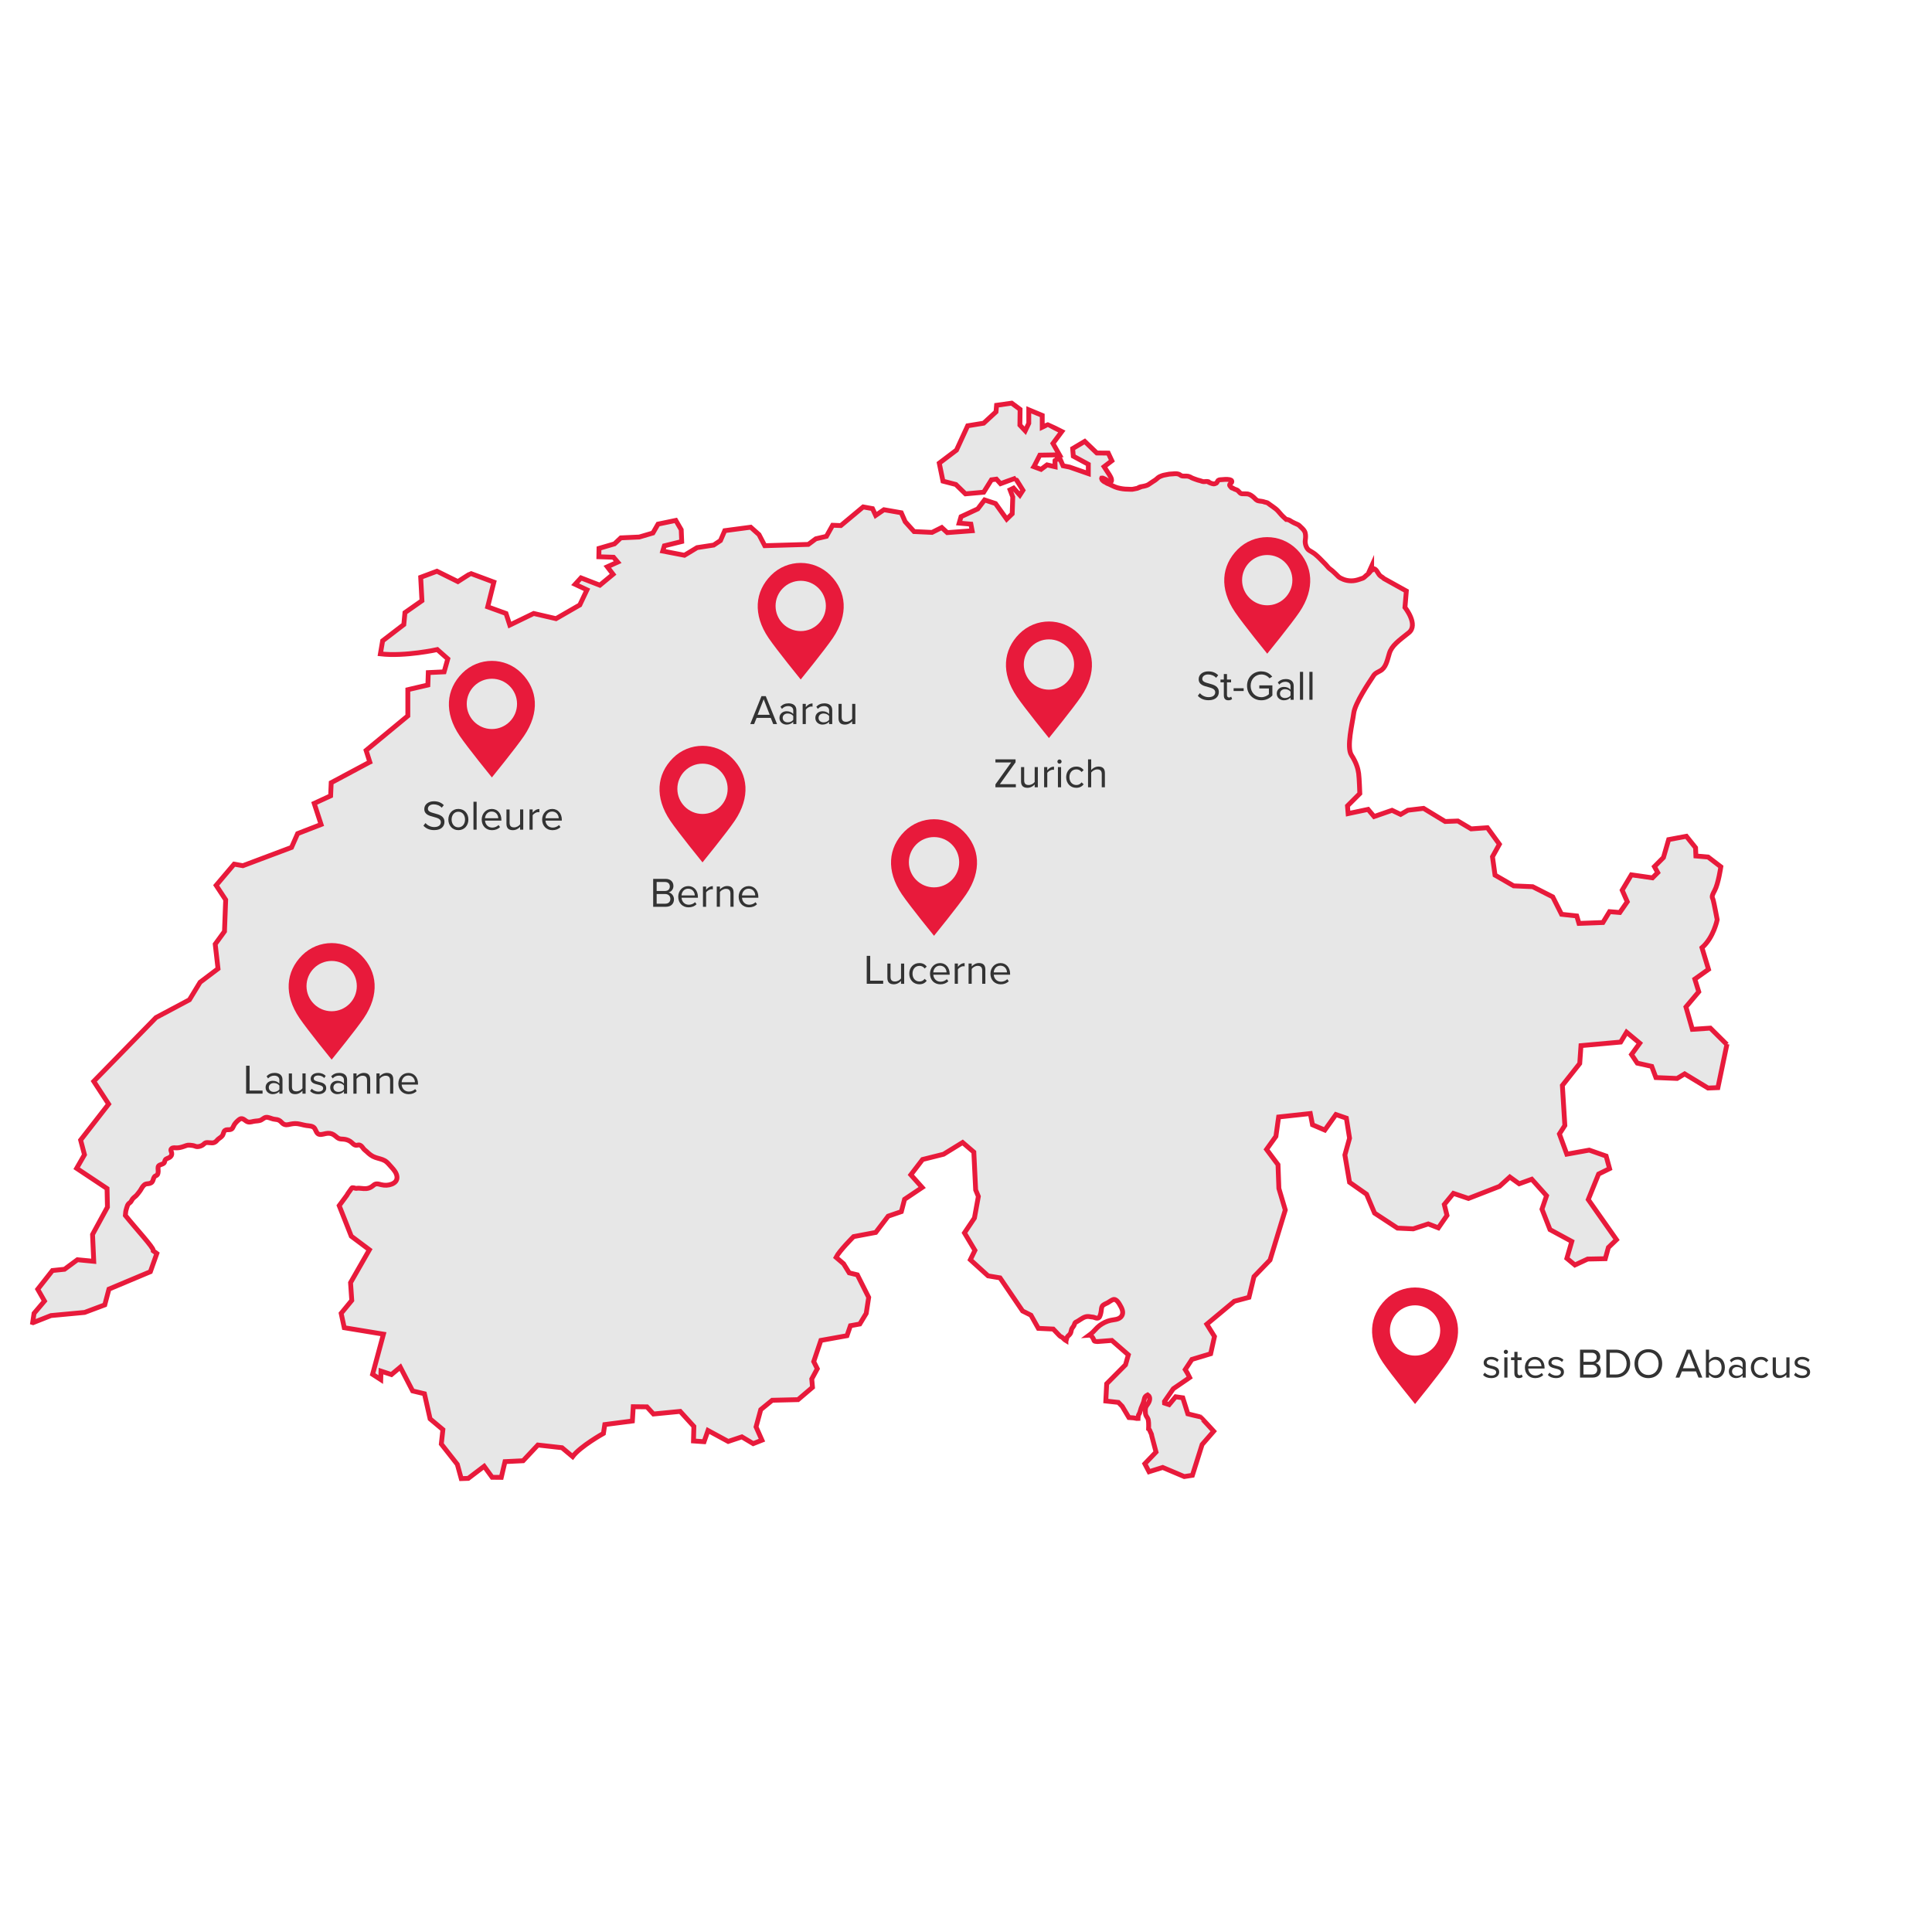 <?xml version="1.0" encoding="UTF-8"?><svg id="Ebene_2" xmlns="http://www.w3.org/2000/svg" viewBox="0 0 600 600"><defs><style>.cls-1{fill:#e81a3b;}.cls-2{fill:#333;}.cls-3{fill:none;}.cls-4{fill:#e7e7e7;stroke:#e81a3b;stroke-miterlimit:10;stroke-width:1.5px;}</style></defs><path class="cls-4" d="M425.99,176.91h-.07s.05-.06.06-.09v.09Z"/><path class="cls-4" d="M536.33,324.24l-2.82,13.54-3.07.12-7.26-4.4-2.34,1.42-6.58-.27-1.3-3.48-4.48-1-1.8-2.68,2.56-3.52-4.09-3.41-1.84,3.06-12.32,1.11-.39,5.55-5.39,6.81.77,12.44-1.69,2.63,2.3,6.28,6.96-1.26,5.25,1.84,1.07,3.91-3.41,1.68-3.21,7.92,8.77,12.47-2.52,2.42-.96,3.48-5.47.11-3.97,1.84-2.49-2.06,1.53-5.25-6.77-3.67-2.49-6.35,1.42-4.17-4.59-5.13-3.91,1.41-2.91-2.1-3.21,2.91-9.64,3.75-4.67-1.58-2.83,3.45.84,3.4-2.68,3.86-3.14-1.22-4.66,1.53-4.9-.23-7.11-4.66-2.49-5.86-5.28-3.71-1.45-8.49,1.45-5.2-.99-6.23-3.25-1.12-3.44,4.82-3.83-1.64-.68-3.49-9.84,1.07-.84,6.01-2.91,4.05,3.56,4.75.27,7.38,1.99,6.69-4.74,15.54-4.98,5.16-1.56,6.43-4.56,1.22-.07.07h0s-8.46,7.05-8.46,7.05l2.38,3.83-1.19,5.35-5.82,1.76-2.07,3.14s.28.43.67,1.12c.22.39.46.84.71,1.36l-5.09,3.49-.93,1.34-1.81,2.61s0,.04,0,.06c.01.15.01.29.02.45l1.42.47,2.03-2.44,2.22.32,1.57,4.99s3.71.92,3.82.92c.12,0,4.21,4.47,4.21,4.47l-3.6,4.13-3.02,9.56-2.53.39-6.69-2.83-4.25,1.33-1.3-2.48,3.48-3.63-1.33-5.02c-.01-.23-.07-.43-.15-.64-.07-.17-.15-.33-.24-.51-.13-.26-.2-.58-.38-.81-.06-.08-.14-.15-.22-.21.01-.29.03-.58.03-.87.01-.33,0-.67-.02-1-.05-.49-.05-1.04-.31-1.47-.28-.47-.59-.84-.66-1.41-.06-.56-.09-1.21.03-1.75.12-.5.38-.78.66-1.19.61-.85,1.04-2.19,0-2.87-.66.34-.95.64-1.07,1.39-.16,1-.64,1.81-.99,2.76-.19.51-.26,1.03-.48,1.53-.09.22-.26.4-.33.62-.08.27-.07.6-.12.87,0,0-.03.13-.03.16-.47.03-.96-.16-1.42-.2l-1.4-.1-2.07-3.48-1.19-1.22-3.91-.43.27-5.36,5.85-5.89.88-3.09-5.12-4.47-4.5.35c-.2,0-.41-.05-.61-.07-.27-.03-.43-.15-.49-.41-.06-.25-.19-.46-.32-.68-.26-.41-.62-.87-1.16-.83.2-.15.41-.29.61-.44.98-.78,1.67-1.83,2.68-2.57.96-.71,2.13-1.31,3.31-1.58,1.12-.26,2.43-.19,3.29-1.07.92-.97.53-2.24-.06-3.28-.43-.77-1.31-2.52-2.42-2.09-.57.23-1.09.65-1.62.95-.51.28-1.36.56-1.69,1.06-.27.43-.26,1.05-.34,1.53-.07.37-.1.73-.23,1.09-.1.29-.21.65-.4.88-.23.27-.65.26-.97.19-.27-.06-.53-.19-.79-.26-.19-.06-.39-.03-.58-.07-.61-.11-1.21-.23-1.83-.06-.64.17-1.22.56-1.77.91-.32.2-.62.43-.96.6-.27.13-.5.21-.65.5-.1.2-.14.41-.23.61-.2.47-.59.78-.78,1.26-.14.38-.15.82-.32,1.19-.2.42-.54.68-.86.99-.3.28-.31.69-.44,1.09-.02.02-.06.1-.09.16h-.05v.08c-.39-.23-.64-.53-.96-.84-.28-.29-.76-.37-1.01-.67l-1.96-2.06-4.63-.22-2.3-4.09-2.6-1.3-7-10.29-3.71-.62-5.51-5.01,1.42-2.91-3.25-5.43,3.1-4.62,1.22-6.7-.84-2.02-.57-11.75-3.48-2.98-4.84,2.98-1.06.66-6.54,1.64-3.64,4.75,3.52,3.94-5.47,3.67-1,3.83-4.09,1.41-3.86,5.05-6.88,1.3s-4.4,4.37-5.44,6.43l2.33,1.99,1.76,2.84,2.52.61,3.52,7-.77,4.98-1.99,3.29-2.91.53-1.07,3.1-8.11,1.46-2.22,6.58,1.11,2.22-1.72,3.18.23,2.6-4.49,3.82-8.02.19-3.56,2.91-1.46,5.36,1.83,4.13-2.71,1.07-3.52-2.1-4.25,1.42-6.27-3.4-1.22,3.48-3.29-.23.12-4.51-4.25-4.67-8.3.81-2.03-2.22-4.25-.05-.27,4.44-8.57,1.11-.42,2.75s-7.16,3.98-9.57,7.2l-3.29-2.76-7.5-.84-4.59,4.89-5.62.27-1.15,4.89-2.84-.03-2.48-3.41-4.94,3.75-2.18.07-1.22-4.43-4.97-6.31.49-4.48-3.97-3.33-1.76-7.8-3.67-.88-3.82-7.38-2.76,2.3-3.24-1.07-.08,2.63-2.53-1.64,3.37-12.47-12.17-2-.96-4.47,3.29-4.01-.38-5.51,5.85-10.22-5.62-4.21-3.75-9.49,2.38-3.22c.29-.57.71-1.07,1.07-1.6.1-.14.19-.28.29-.41.07-.09.15-.23.25-.3.09-.06.05-.03.14-.03.09.01.18.02.28.02.29,0,.6.2.89.18.28-.02.54-.09.83-.06.51.05,1.01.09,1.52.13,1.06.07,1.96-.18,2.78-.86.27-.22.52-.44.83-.54.09-.03.17-.05.26-.06.52-.06,1.05.13,1.55.25,1.11.26,2.16.23,3.23-.18,1.04-.41,1.78-1.16,1.64-2.35-.14-1.17-.95-2.1-1.71-2.94-.64-.69-1.26-1.54-2.1-2.01-.88-.49-1.92-.65-2.86-.98-1.11-.37-1.92-1.04-2.74-1.84-.28-.26-.6-.46-.86-.75-.38-.43-.64-.98-1.2-1.23-.39-.17-.7.01-1.09.03-.8.06-1.36-.83-1.97-1.22-.64-.4-1.37-.63-2.11-.68-.43-.03-.88-.02-1.29-.16-.46-.17-.83-.5-1.2-.82-.73-.61-1.38-.88-2.34-.84-.83.03-1.78.49-2.59.35-.9-.15-1.07-1.24-1.5-1.88-.54-.79-1.72-.75-2.57-.88-.94-.14-1.85-.45-2.79-.57-.98-.12-1.86.07-2.8.28-.84.18-1.49-.01-2.07-.65-.63-.69-1.08-.9-2.01-.98-.86-.05-1.55-.48-2.38-.62-.88-.15-1.3.45-2.01.82-.72.36-1.6.26-2.37.43-.86.2-1.52.43-2.3-.12-.67-.49-1.33-1.09-2.13-.46-.53.41-1.2,1.05-1.54,1.63-.48.82-.44,1.47-1.57,1.53-.44.02-.98-.05-1.35.26-.41.36-.43,1.04-.71,1.5-.32.52-.99.85-1.45,1.26-.19.17-.33.39-.52.56-.37.32-.75.52-1.25.52-.5-.01-.99-.09-1.5-.1-.56-.01-.79.18-1.18.54-.36.33-.82.54-1.3.65-.54.12-.92.11-1.41-.1-.48-.2-1.12-.23-1.63-.29-.71-.07-1.24.22-1.88.43-.69.24-1.38.41-2.11.42-.53,0-1.15-.16-1.58.2-.49.4-.07.91.02,1.43.09.56-.18.98-.62,1.3-.41.29-1.09.36-1.36.77-.16.25-.19.54-.29.81-.12.27-.36.39-.62.51-.48.21-1.24.32-1.33.92-.1.6.11,1.19-.02,1.79-.06.29-.11.55-.36.75-.27.2-.58.23-.78.51-.35.46-.32,1.04-.66,1.52-.4.56-.99.59-1.63.65-.6.05-.89.34-1.27.79-.33.4-.55.88-.84,1.31-.29.44-.65.84-.97,1.26-.4.54-1.02.83-1.43,1.37-.21.28-.32.61-.54.88-.16.21-.38.33-.58.49-.4.35-.54.91-.69,1.39-.16.52-.31,1.01-.33,1.57-.02.27-.04.52-.07.77,3.32,4.13,8.65,9.87,8.65,10.8,0,.05,0,.11,0,.18l1.12.83-2.01,5.66-12.86,5.4-1.3,4.9-6.25,2.34-10.46.98-4.68,1.85-.87.35-.13-.04.06-.39.37-2.46,3.24-3.82-2.1-3.67,4.57-5.81,3.75-.39,4.01-2.96,5.07.49-.38-8.32.53-.99,4.1-7.52-.12-5.77-9.44-6.28,2.43-4.23-1.2-4.54,8.7-11.18-4.62-7.07,19.32-19.79,10.39-5.53,3.31-5.44,5.57-4.21-.87-7.63,2.89-3.97v-.36s.36-9.44.36-9.44l-2.96-4.49,5.58-6.58,2.73.48,15.1-5.68,1.89-4.29,7.29-2.83-2.14-6.55,5.1-2.35.18-4.08,11.88-6.35.11-.05-.43-1.37-.72-2.26,12.96-10.72v-8.13l6.22-1.46.13-3.85,4.92-.23,1.14-4.04-3.26-2.88s-10,2.22-17.67,1.33l.69-4.05,6.58-5.05.35-3.7,5.28-3.7-.39-7.27,5.05-1.89,6.5,3.22s3.9-2.52,4.01-2.52c.07.02,7.17,2.68,7.17,2.68l-1.92,7.68,5.69,2.06,1.17,3.6,7.42-3.6,5.82,1.35,1.12.26,7.39-4.26.22-.48,1.44-3.03.56-1.18-3.67-1.72,1.81-1.99,5.86,2.27,4.1-3.39h0s-1.78-2.33-1.78-2.33l3.21-1.45-1.28-1.51-4.56-.15.05-2.6,4.81-1.41,1.97-1.86,5.72-.26,4.24-1.25,1.59-2.76,5.52-1.15,1.68,2.89.15,3.67-5.38,1.33-.5,1.63,6.73,1.3,1.32-.79,2.61-1.58,5.15-.79,2.11-1.4,1.33-3.08,8.06-1.07,2.58,2.3,1.79,3.44,13.52-.4,2.34-1.74,3.29-.77,1.92-3.44,2.55.1,6.94-5.79,2.9.53.98,2.1,2.57-1.76,5.38.94,1.22,2.78,2.76,3.06,5.58.26,3.01-1.51,1.71,1.58.68-.05,7.05-.53-.39-2.06-3.64-.31.58-2,5.2-2.42,2.12-2.78,3.39,1.12,2.16,3.01,1.19,1.66.12.17,1.71-1.66.18-5.21-.84-2.22,1.09-.54,1.94,2.17.97-1.5s-2.3-3.73-2.37-3.73h0c-.16.03-4.59,1.68-4.59,1.68l-1.28-1.41-1.55.21-2.4,3.85-5.66.51-2.99-2.91-4-1.04-1.15-5.59,5.35-4.05,3.47-7.55,4.97-.81,3.83-3.52.18-2.04,4.69-.66,2.61,1.92-.06,4.89,1.66,1.77,1.1-2.33v-4.18l4.18,1.74v3.65s1.67-.8,1.74-.8c.08,0,4.34,2.15,4.34,2.15l-2.75,3.7,2.01,3.54-6.09.1-1.82,3.56-.02.03.64.24,1.58.58,1.86-1.39,2.5.58s-.07-2.32,0-2.32c.08,0,1.58-.02,1.58-.02l.89,2.04,2.04.41,5.81,2.02v-2.89l-4.67-2.53-.19-2.36,3.75-2.22,3.75,3.6,3.55.03,1.12,2.38-2.41,1.84,1.62,2.49c.14.26.5.8.64,1.28h0c.04.15.06.32.06.47-.01.15-.04.36-.2.42-.23.09-.5-.02-.71-.11-.08-.03-.17-.07-.25-.11-.1-.07-.18-.12-.27-.2-.07-.06-.14-.13-.22-.18-.16-.1-.33-.19-.5-.27-.14-.08-.29-.12-.45-.19-.06-.02-.12-.07-.19-.08-.07-.01-.18-.01-.25,0h0s-.03.06-.05.09c-.01.03-.01.09-.01.12.01.07.06.12.09.19h.02s.04.08.06.11c.03.05.06.09.1.13.05.07.11.15.18.22.07.08.13.14.23.19.07.04.13.11.2.15.06.03.11.05.18.06.15.02.26.15.38.24.25.18.51.24.79.36.92.39,1.74.9,2.73,1.17,1.09.29,2.1.44,3.25.44.6,0,1.22.12,1.79-.05.48-.14,1.03-.16,1.5-.35,0,0-.16,0-.09-.05.09-.06.25-.14.36-.18.24-.1.5-.16.76-.19.4-.05.78-.16,1.18-.26.6-.15,1.11-.5,1.6-.87.43-.32.91-.58,1.36-.89.32-.22.58-.5.88-.74.37-.28.78-.45,1.22-.61.58-.22,1.21-.26,1.82-.41.57-.14,1.03-.1,1.6-.16.62-.07,1.25-.11,1.86.13.26.1.45.33.7.43.63.27,1.5.02,2.18.19.42.1.71.27,1.07.48.32.18.7.25,1.03.4.5.22,1.07.36,1.61.5.48.12.73.32,1.24.28.44-.04.96-.11,1.39.05.09.03-.12.1-.07.12.22.09.43.17.64.27.27.11.61.23.91.26.28.02.66-.1.88-.24.28-.2.33-.61.58-.84.14-.12.34-.17.56-.2.14-.02.28-.03.4-.03.79-.07,1.71-.16,2.48-.02.4.09.88.2.78.71,0,0,0,0,0,.01-.09.37-.62.58-.67.92-.04.3.52.82.75.98.06.05,0-.12,0-.11.06.02.24.14.24.14.16.1.28.16.45.26.24.11.58.21.84.33.52.24.79.93,1.34,1.11.25.08.69.04.95.06.36.02.72,0,1.07.05.64.1,1.39.64,1.87,1.08.49.46.81.95,1.53,1.07.31.05.66.12.97.14.35.02.53.13.86.23.27.08.56.1.82.21.29.14.53.38.79.56.6.39,1.17.84,1.75,1.26.56.43.99.93,1.42,1.45.57.7,1.25,1.31,1.92,1.91.47-.01.99.2,1.36.47.37.27.74.41,1.15.63.36.19.77.32,1.13.51.39.2.62.49.93.78.56.52,1.15,1.05,1.33,1.81.18.72.14,1.5.03,2.22-.16,1.03.29,2.61,1.2,3.18.63.4,1.29.74,1.87,1.21.94.78,1.79,1.65,2.62,2.52.39.41.86.83,1.19,1.28.45.61.98.88,1.54,1.36.68.57,1.24,1.21,1.88,1.8.4.37,1.05.65,1.57.86.72.29,1.62.44,2.39.44.9.01,1.79-.19,2.62-.49.33-.12.7-.22,1.02-.35.38-.17.69-.54,1.01-.81.36-.31.78-.6,1.07-.98.17-.22.37-.44.52-.67l.07-.02v-.09c.09-.2.11-.33.38-.37,1.07-.18,1.57,1.46,2.18,2.08.26.28.52.41.85.62.27.17.46.47.79.57l6.61,3.67-.43,5.1s4.31,5.36,1.17,7.86c-3.14,2.5-5.31,4.03-6.02,6.43-.71,2.39-1.12,4.51-2.9,5.43-1.79.92-1.71,1.02-2.48,2.19-.77,1.17-5.28,7.78-5.68,10.94-.41,3.16-2.3,10.56-.71,13.01,1.58,2.45,2.04,4.29,2.24,5.71.2,1.43.36,6.23.36,6.23l-3.83,3.83.2,2.4.09-.02,6.1-1.29,1.88,2.22,5.56-1.93,2.68,1.27,2.25-1.3,4.87-.58,6.71,4.08,3.95-.15,4.11,2.44,5.05-.36,3.73,5.13-2.15,3.88.79,5.71,5.79,3.34,5.91.26,6.23,3.16,2.73,5.41,4.72.51.69,2.32,7.44-.28,2.05-3.37,3.19.26,2.32-3.34-1.58-3.59,2.85-4.77,6.56.94,1.63-1.63-1.03-1.86,2.81-2.83,1.61-5.56,5.51-1.03,2.85,3.55.1,2.57,3.8.33,3.95,3.02s-.77,5.27-1.92,7.38c-1.15,2.12-.72,2-.46,2.91.26.92,1.25,6.15,1.25,6.15,0,0-1.09,5.55-4.73,8.69l2.03,6.73-4.25,3.02,1.22,3.94-3.98,4.71,1.99,6.96,5.59-.38,5.13,5.09Z"/><path class="cls-1" d="M402.73,170.61c-2.54-2.53-5.86-3.8-9.18-3.8s-6.64,1.27-9.18,3.8c-5.07,5.07-5.74,12.23-.82,19.49,2.5,3.69,10,12.91,10,12.91,0,0,7.5-9.22,10-12.91,4.91-7.26,4.25-14.42-.82-19.49ZM393.55,187.98c-4.31,0-7.81-3.5-7.81-7.81s3.5-7.81,7.81-7.81,7.81,3.5,7.81,7.81-3.5,7.81-7.81,7.81Z"/><path class="cls-1" d="M334.94,196.81c-2.54-2.53-5.86-3.8-9.18-3.8s-6.64,1.27-9.18,3.8c-5.07,5.07-5.74,12.23-.82,19.49,2.5,3.69,10,12.91,10,12.91,0,0,7.5-9.22,10-12.91,4.91-7.26,4.25-14.42-.82-19.49ZM325.76,214.18c-4.31,0-7.81-3.5-7.81-7.81s3.5-7.81,7.81-7.81,7.81,3.5,7.81,7.81-3.5,7.81-7.81,7.81Z"/><path class="cls-1" d="M257.85,178.62c-2.54-2.53-5.86-3.8-9.18-3.8s-6.64,1.27-9.18,3.8c-5.07,5.07-5.74,12.23-.82,19.49,2.5,3.69,10,12.91,10,12.91,0,0,7.5-9.22,10-12.91,4.91-7.26,4.25-14.42-.82-19.49ZM248.67,195.99c-4.31,0-7.81-3.5-7.81-7.81s3.5-7.81,7.81-7.81,7.81,3.5,7.81,7.81-3.5,7.81-7.81,7.81Z"/><path class="cls-1" d="M227.35,235.42c-2.54-2.53-5.86-3.8-9.18-3.8s-6.64,1.27-9.18,3.8c-5.07,5.07-5.74,12.23-.82,19.49,2.5,3.69,10,12.91,10,12.91,0,0,7.5-9.22,10-12.91,4.91-7.26,4.25-14.42-.82-19.49ZM218.17,252.78c-4.31,0-7.81-3.5-7.81-7.81s3.5-7.81,7.81-7.81,7.81,3.5,7.81,7.81-3.5,7.81-7.81,7.81Z"/><path class="cls-1" d="M299.25,258.22c-2.54-2.53-5.86-3.8-9.18-3.8s-6.64,1.27-9.18,3.8c-5.07,5.07-5.74,12.23-.82,19.49,2.5,3.69,10,12.91,10,12.91,0,0,7.5-9.22,10-12.91,4.91-7.26,4.25-14.42-.82-19.49ZM290.07,275.58c-4.31,0-7.81-3.5-7.81-7.81s3.5-7.81,7.81-7.81,7.81,3.5,7.81,7.81-3.5,7.81-7.81,7.81Z"/><path class="cls-1" d="M161.94,209.04c-2.54-2.53-5.86-3.8-9.18-3.8s-6.64,1.27-9.18,3.8c-5.07,5.07-5.74,12.23-.82,19.49,2.5,3.69,10,12.91,10,12.91,0,0,7.5-9.22,10-12.91,4.91-7.26,4.25-14.42-.82-19.49ZM152.76,226.41c-4.31,0-7.81-3.5-7.81-7.81s3.5-7.81,7.81-7.81,7.81,3.5,7.81,7.81-3.5,7.81-7.81,7.81Z"/><path class="cls-1" d="M112.18,296.68c-2.54-2.53-5.86-3.8-9.18-3.8s-6.64,1.27-9.18,3.8c-5.07,5.07-5.74,12.23-.82,19.49,2.5,3.69,10,12.91,10,12.91,0,0,7.5-9.22,10-12.91,4.91-7.26,4.25-14.42-.82-19.49ZM103,314.05c-4.31,0-7.81-3.5-7.81-7.81s3.5-7.81,7.81-7.81,7.81,3.5,7.81,7.81-3.5,7.81-7.81,7.81Z"/><path class="cls-1" d="M448.64,403.64c-2.54-2.53-5.86-3.8-9.18-3.8s-6.64,1.27-9.18,3.8c-5.07,5.07-5.74,12.23-.82,19.49,2.5,3.69,10,12.91,10,12.91,0,0,7.5-9.22,10-12.91,4.91-7.26,4.25-14.42-.82-19.49ZM439.46,421c-4.31,0-7.81-3.5-7.81-7.81s3.5-7.81,7.81-7.81,7.81,3.5,7.81,7.81-3.5,7.81-7.81,7.81Z"/><rect class="cls-3" x="265.32" y="296.85" width="51.81" height="14.61"/><path class="cls-2" d="M269.17,305.52v-8.67h1.08v7.71h4.03v.96h-5.11Z"/><path class="cls-2" d="M279.82,305.52v-.88c-.48.55-1.3,1.04-2.24,1.04-1.31,0-2-.64-2-2v-4.43h.98v4.13c0,1.11.56,1.43,1.4,1.43.77,0,1.5-.44,1.86-.95v-4.61h.98v6.28h-.98Z"/><path class="cls-2" d="M285.51,299.09c1.14,0,1.82.47,2.3,1.09l-.65.6c-.42-.57-.95-.82-1.6-.82-1.34,0-2.17,1.03-2.17,2.42s.83,2.43,2.17,2.43c.65,0,1.18-.26,1.6-.82l.65.6c-.48.62-1.16,1.09-2.3,1.09-1.87,0-3.13-1.43-3.13-3.3s1.26-3.29,3.13-3.29Z"/><path class="cls-2" d="M291.91,299.09c1.9,0,3.02,1.48,3.02,3.37v.25h-5.08c.08,1.18.91,2.17,2.26,2.17.72,0,1.44-.29,1.94-.79l.47.64c-.62.62-1.47.96-2.5.96-1.86,0-3.2-1.34-3.2-3.3,0-1.82,1.3-3.29,3.09-3.29ZM289.84,301.99h4.12c-.01-.94-.64-2.09-2.07-2.09-1.34,0-2,1.13-2.05,2.09Z"/><path class="cls-2" d="M296.5,305.52v-6.28h.98v1.01c.51-.66,1.23-1.14,2.09-1.14v1c-.12-.03-.23-.04-.39-.04-.6,0-1.42.49-1.7,1v4.45h-.98Z"/><path class="cls-2" d="M305.03,305.52v-4.11c0-1.1-.56-1.46-1.4-1.46-.77,0-1.5.47-1.86.98v4.59h-.97v-6.28h.97v.91c.44-.52,1.3-1.07,2.24-1.07,1.31,0,2,.66,2,2.03v4.41h-.98Z"/><path class="cls-2" d="M310.68,299.09c1.9,0,3.02,1.48,3.02,3.37v.25h-5.08c.08,1.18.91,2.17,2.26,2.17.71,0,1.44-.29,1.94-.79l.47.64c-.62.62-1.47.96-2.5.96-1.86,0-3.2-1.34-3.2-3.3,0-1.82,1.3-3.29,3.09-3.29ZM308.61,301.99h4.12c-.01-.94-.64-2.09-2.07-2.09-1.34,0-2,1.13-2.05,2.09Z"/><rect class="cls-3" x="303.44" y="235.83" width="45.74" height="14.61"/><path class="cls-2" d="M309.14,244.5v-.9l4.88-6.81h-4.88v-.96h6.25v.9l-4.88,6.81h4.97v.96h-6.34Z"/><path class="cls-2" d="M321.33,244.5v-.88c-.48.55-1.3,1.04-2.24,1.04-1.31,0-2-.64-2-2v-4.43h.98v4.13c0,1.1.56,1.43,1.4,1.43.77,0,1.5-.44,1.86-.95v-4.62h.98v6.28h-.98Z"/><path class="cls-2" d="M324.26,244.5v-6.28h.98v1.01c.51-.66,1.24-1.14,2.09-1.14v1c-.12-.03-.23-.04-.39-.04-.6,0-1.42.49-1.7,1v4.45h-.98Z"/><path class="cls-2" d="M328.38,236.51c0-.36.3-.65.65-.65s.66.29.66.65-.3.66-.66.66-.65-.3-.65-.66ZM328.55,244.5v-6.28h.98v6.28h-.98Z"/><path class="cls-2" d="M334.24,238.07c1.14,0,1.82.47,2.3,1.09l-.65.6c-.42-.57-.95-.82-1.6-.82-1.34,0-2.17,1.03-2.17,2.42s.83,2.43,2.17,2.43c.65,0,1.18-.26,1.6-.82l.65.6c-.48.62-1.16,1.09-2.3,1.09-1.87,0-3.13-1.43-3.13-3.3s1.26-3.29,3.13-3.29Z"/><path class="cls-2" d="M342.16,244.5v-4.13c0-1.1-.57-1.43-1.42-1.43-.75,0-1.48.47-1.86.97v4.59h-.98v-8.67h.98v3.3c.44-.52,1.3-1.07,2.25-1.07,1.31,0,2,.64,2,2v4.43h-.97Z"/><rect class="cls-3" x="357.13" y="208.65" width="65.84" height="14.61"/><path class="cls-2" d="M372.63,215.28c.57.64,1.51,1.23,2.73,1.23,1.55,0,2.04-.83,2.04-1.5,0-1.04-1.05-1.33-2.2-1.64-1.39-.36-2.94-.75-2.94-2.46,0-1.43,1.27-2.41,2.98-2.41,1.33,0,2.35.44,3.08,1.21l-.65.79c-.65-.71-1.56-1.04-2.51-1.04-1.04,0-1.78.56-1.78,1.38,0,.87,1,1.13,2.11,1.43,1.42.38,3.03.82,3.03,2.64,0,1.26-.86,2.55-3.2,2.55-1.51,0-2.61-.57-3.33-1.38l.64-.82Z"/><path class="cls-2" d="M380.07,216.01v-4.11h-1.04v-.86h1.04v-1.72h.98v1.72h1.27v.86h-1.27v3.9c0,.47.21.81.64.81.27,0,.53-.12.66-.26l.29.73c-.25.23-.6.4-1.17.4-.92,0-1.39-.53-1.39-1.47Z"/><path class="cls-2" d="M383.11,214.6v-.86h3.12v.86h-3.12Z"/><path class="cls-2" d="M391.74,208.51c1.53,0,2.6.68,3.37,1.62l-.86.53c-.55-.7-1.47-1.2-2.51-1.2-1.9,0-3.34,1.46-3.34,3.52s1.44,3.54,3.34,3.54c1.04,0,1.9-.51,2.33-.94v-1.77h-2.98v-.96h4.06v3.13c-.81.9-1.99,1.5-3.41,1.5-2.47,0-4.46-1.81-4.46-4.5s1.99-4.49,4.46-4.49Z"/><path class="cls-2" d="M400.79,217.32v-.71c-.52.57-1.24.87-2.08.87-1.07,0-2.2-.71-2.2-2.08s1.13-2.07,2.2-2.07c.86,0,1.57.27,2.08.86v-1.13c0-.85-.68-1.33-1.59-1.33-.75,0-1.37.27-1.92.87l-.45-.68c.68-.7,1.48-1.04,2.51-1.04,1.33,0,2.43.6,2.43,2.12v4.32h-.97ZM400.79,214.81c-.38-.52-1.04-.78-1.73-.78-.91,0-1.55.57-1.55,1.38s.64,1.37,1.55,1.37c.69,0,1.35-.26,1.73-.78v-1.18Z"/><path class="cls-2" d="M403.71,217.32v-8.67h.98v8.67h-.98Z"/><path class="cls-2" d="M406.64,217.32v-8.67h.98v8.67h-.98Z"/><rect class="cls-3" x="216.83" y="216.2" width="65.84" height="14.61"/><path class="cls-2" d="M240.13,224.87l-.77-1.92h-4.39l-.77,1.92h-1.2l3.48-8.67h1.34l3.5,8.67h-1.2ZM237.17,217.16l-1.89,4.82h3.76l-1.87-4.82Z"/><path class="cls-2" d="M246.35,224.87v-.71c-.52.57-1.24.87-2.08.87-1.07,0-2.2-.71-2.2-2.08s1.13-2.07,2.2-2.07c.86,0,1.57.27,2.08.86v-1.13c0-.85-.68-1.33-1.59-1.33-.75,0-1.36.27-1.92.87l-.46-.68c.68-.7,1.48-1.04,2.51-1.04,1.33,0,2.43.6,2.43,2.12v4.32h-.97ZM246.35,222.36c-.38-.52-1.04-.78-1.73-.78-.91,0-1.55.57-1.55,1.38s.64,1.37,1.55,1.37c.69,0,1.35-.26,1.73-.78v-1.18Z"/><path class="cls-2" d="M249.27,224.87v-6.28h.98v1.01c.51-.66,1.23-1.14,2.09-1.14v1c-.12-.03-.23-.04-.39-.04-.6,0-1.42.49-1.7,1v4.45h-.98Z"/><path class="cls-2" d="M257.49,224.87v-.71c-.52.57-1.24.87-2.08.87-1.07,0-2.2-.71-2.2-2.08s1.13-2.07,2.2-2.07c.86,0,1.57.27,2.08.86v-1.13c0-.85-.68-1.33-1.59-1.33-.75,0-1.36.27-1.92.87l-.46-.68c.68-.7,1.48-1.04,2.51-1.04,1.33,0,2.43.6,2.43,2.12v4.32h-.98ZM257.49,222.36c-.38-.52-1.04-.78-1.73-.78-.91,0-1.55.57-1.55,1.38s.64,1.37,1.55,1.37c.69,0,1.35-.26,1.73-.78v-1.18Z"/><path class="cls-2" d="M264.65,224.87v-.88c-.48.55-1.3,1.04-2.24,1.04-1.31,0-2-.64-2-2v-4.43h.98v4.13c0,1.1.56,1.43,1.4,1.43.77,0,1.5-.44,1.86-.95v-4.62h.98v6.28h-.98Z"/><rect class="cls-3" x="186.05" y="272.94" width="65.84" height="14.61"/><path class="cls-2" d="M202.85,281.61v-8.67h3.86c1.51,0,2.43.91,2.43,2.21,0,1.09-.73,1.82-1.52,1.99.92.14,1.69,1.09,1.69,2.13,0,1.39-.92,2.34-2.51,2.34h-3.95ZM203.93,276.7h2.6c.98,0,1.49-.6,1.49-1.39s-.52-1.4-1.49-1.4h-2.6v2.8ZM203.93,280.65h2.65c1.01,0,1.61-.57,1.61-1.5,0-.79-.55-1.5-1.61-1.5h-2.65v2.99Z"/><path class="cls-2" d="M213.72,275.18c1.9,0,3.02,1.48,3.02,3.37v.25h-5.08c.08,1.18.91,2.17,2.26,2.17.72,0,1.44-.29,1.94-.79l.47.64c-.62.62-1.47.96-2.5.96-1.86,0-3.2-1.34-3.2-3.3,0-1.82,1.3-3.29,3.09-3.29ZM211.65,278.08h4.12c-.01-.94-.64-2.09-2.07-2.09-1.34,0-2,1.13-2.05,2.09Z"/><path class="cls-2" d="M218.31,281.61v-6.28h.98v1.01c.51-.66,1.23-1.14,2.09-1.14v1c-.12-.03-.23-.04-.39-.04-.6,0-1.42.49-1.7,1v4.45h-.98Z"/><path class="cls-2" d="M226.84,281.61v-4.11c0-1.11-.56-1.46-1.4-1.46-.77,0-1.5.47-1.86.97v4.59h-.98v-6.28h.98v.91c.44-.52,1.3-1.07,2.24-1.07,1.31,0,2,.66,2,2.03v4.41h-.98Z"/><path class="cls-2" d="M232.49,275.18c1.9,0,3.02,1.48,3.02,3.37v.25h-5.08c.08,1.18.91,2.17,2.26,2.17.71,0,1.44-.29,1.94-.79l.47.64c-.62.62-1.47.96-2.5.96-1.86,0-3.2-1.34-3.2-3.3,0-1.82,1.3-3.29,3.09-3.29ZM230.43,278.08h4.12c-.01-.94-.64-2.09-2.07-2.09-1.34,0-2,1.13-2.05,2.09Z"/><rect class="cls-3" x="120.12" y="248.99" width="65.84" height="14.61"/><path class="cls-2" d="M132.14,255.62c.57.64,1.51,1.23,2.73,1.23,1.55,0,2.04-.83,2.04-1.5,0-1.04-1.05-1.33-2.2-1.64-1.39-.36-2.94-.75-2.94-2.46,0-1.43,1.27-2.41,2.98-2.41,1.33,0,2.35.44,3.08,1.21l-.65.79c-.65-.71-1.56-1.04-2.51-1.04-1.04,0-1.78.56-1.78,1.38,0,.87,1,1.13,2.11,1.43,1.42.38,3.03.82,3.03,2.64,0,1.26-.86,2.55-3.2,2.55-1.51,0-2.61-.57-3.33-1.38l.64-.82Z"/><path class="cls-2" d="M139.24,254.51c0-1.82,1.2-3.29,3.11-3.29s3.11,1.47,3.11,3.29-1.2,3.3-3.11,3.3-3.11-1.48-3.11-3.3ZM144.42,254.51c0-1.27-.74-2.42-2.08-2.42s-2.09,1.14-2.09,2.42.75,2.43,2.09,2.43,2.08-1.14,2.08-2.43Z"/><path class="cls-2" d="M147.04,257.66v-8.67h.98v8.67h-.98Z"/><path class="cls-2" d="M152.69,251.22c1.9,0,3.02,1.48,3.02,3.37v.25h-5.08c.08,1.18.91,2.17,2.26,2.17.72,0,1.44-.29,1.94-.79l.47.64c-.62.62-1.47.96-2.5.96-1.86,0-3.2-1.34-3.2-3.3,0-1.82,1.3-3.29,3.09-3.29ZM150.62,254.12h4.12c-.01-.94-.64-2.09-2.07-2.09-1.34,0-2,1.13-2.05,2.09Z"/><path class="cls-2" d="M161.52,257.66v-.88c-.48.55-1.3,1.04-2.24,1.04-1.31,0-2-.64-2-2v-4.43h.98v4.13c0,1.1.56,1.43,1.4,1.43.77,0,1.5-.44,1.86-.95v-4.62h.98v6.28h-.98Z"/><path class="cls-2" d="M164.44,257.66v-6.28h.98v1.01c.51-.66,1.23-1.14,2.09-1.14v1c-.12-.03-.23-.04-.39-.04-.6,0-1.42.49-1.7,1v4.45h-.98Z"/><path class="cls-2" d="M171.46,251.22c1.9,0,3.02,1.48,3.02,3.37v.25h-5.08c.08,1.18.91,2.17,2.26,2.17.71,0,1.44-.29,1.94-.79l.47.64c-.62.62-1.47.96-2.5.96-1.86,0-3.2-1.34-3.2-3.3,0-1.82,1.3-3.29,3.09-3.29ZM169.4,254.12h4.12c-.01-.94-.64-2.09-2.07-2.09-1.34,0-2,1.13-2.05,2.09Z"/><rect class="cls-3" x="70" y="330.97" width="65.84" height="14.61"/><path class="cls-2" d="M76.43,339.64v-8.67h1.08v7.71h4.03v.96h-5.11Z"/><path class="cls-2" d="M86.76,339.64v-.71c-.52.57-1.24.87-2.08.87-1.07,0-2.2-.71-2.2-2.08s1.13-2.07,2.2-2.07c.86,0,1.57.27,2.08.86v-1.13c0-.85-.68-1.33-1.59-1.33-.75,0-1.36.27-1.92.87l-.46-.68c.68-.7,1.48-1.04,2.51-1.04,1.33,0,2.43.6,2.43,2.12v4.32h-.98ZM86.76,337.13c-.38-.52-1.04-.78-1.73-.78-.91,0-1.55.57-1.55,1.38s.64,1.37,1.55,1.37c.69,0,1.35-.26,1.73-.78v-1.18Z"/><path class="cls-2" d="M93.93,339.64v-.88c-.48.55-1.3,1.04-2.24,1.04-1.31,0-2-.64-2-2v-4.43h.98v4.13c0,1.11.56,1.43,1.4,1.43.77,0,1.5-.44,1.86-.95v-4.62h.98v6.28h-.98Z"/><path class="cls-2" d="M96.81,338.11c.42.48,1.21.9,2.07.9.96,0,1.48-.43,1.48-1.04,0-.69-.77-.91-1.61-1.12-1.07-.25-2.27-.53-2.27-1.83,0-.98.84-1.81,2.34-1.81,1.07,0,1.82.4,2.33.91l-.46.68c-.38-.46-1.07-.79-1.87-.79-.86,0-1.39.39-1.39.95,0,.61.72.81,1.53,1,1.09.25,2.35.56,2.35,1.95,0,1.05-.84,1.9-2.47,1.9-1.03,0-1.9-.31-2.53-.99l.51-.7Z"/><path class="cls-2" d="M106.82,339.64v-.71c-.52.57-1.24.87-2.08.87-1.07,0-2.2-.71-2.2-2.08s1.13-2.07,2.2-2.07c.86,0,1.57.27,2.08.86v-1.13c0-.85-.68-1.33-1.59-1.33-.75,0-1.36.27-1.92.87l-.46-.68c.68-.7,1.48-1.04,2.51-1.04,1.33,0,2.43.6,2.43,2.12v4.32h-.97ZM106.82,337.13c-.38-.52-1.04-.78-1.73-.78-.91,0-1.55.57-1.55,1.38s.64,1.37,1.55,1.37c.69,0,1.35-.26,1.73-.78v-1.18Z"/><path class="cls-2" d="M113.99,339.64v-4.11c0-1.1-.56-1.46-1.4-1.46-.77,0-1.5.47-1.86.98v4.59h-.98v-6.28h.98v.91c.44-.52,1.3-1.07,2.24-1.07,1.31,0,2,.66,2,2.03v4.41h-.97Z"/><path class="cls-2" d="M121.15,339.64v-4.11c0-1.1-.56-1.46-1.4-1.46-.77,0-1.5.47-1.86.98v4.59h-.98v-6.28h.98v.91c.44-.52,1.3-1.07,2.24-1.07,1.31,0,2,.66,2,2.03v4.41h-.97Z"/><path class="cls-2" d="M126.8,333.21c1.9,0,3.02,1.48,3.02,3.37v.25h-5.08c.08,1.18.91,2.17,2.26,2.17.72,0,1.44-.29,1.94-.79l.47.64c-.62.62-1.47.96-2.5.96-1.86,0-3.2-1.34-3.2-3.3,0-1.82,1.3-3.29,3.09-3.29ZM124.74,336.1h4.12c-.01-.94-.64-2.09-2.07-2.09-1.34,0-2,1.13-2.05,2.09Z"/><rect class="cls-3" x="460.16" y="419.15" width="185.53" height="14.61"/><path class="cls-2" d="M461.1,426.29c.42.48,1.21.9,2.07.9.96,0,1.48-.43,1.48-1.04,0-.69-.77-.91-1.61-1.12-1.07-.25-2.28-.53-2.28-1.83,0-.98.85-1.81,2.34-1.81,1.07,0,1.82.4,2.33.91l-.46.68c-.38-.46-1.07-.79-1.87-.79-.86,0-1.39.39-1.39.95,0,.61.71.81,1.53,1,1.09.25,2.35.56,2.35,1.95,0,1.05-.85,1.9-2.47,1.9-1.03,0-1.9-.31-2.54-.99l.51-.7Z"/><path class="cls-2" d="M467.01,419.83c0-.36.3-.65.65-.65s.66.29.66.65-.3.66-.66.66-.65-.3-.65-.66ZM467.18,427.82v-6.28h.98v6.28h-.98Z"/><path class="cls-2" d="M470.3,426.51v-4.11h-1.04v-.86h1.04v-1.72h.98v1.72h1.27v.86h-1.27v3.9c0,.47.21.81.64.81.27,0,.53-.12.66-.26l.29.73c-.25.23-.6.4-1.17.4-.92,0-1.39-.53-1.39-1.47Z"/><path class="cls-2" d="M476.66,421.39c1.9,0,3.02,1.48,3.02,3.37v.25h-5.08c.08,1.18.91,2.17,2.26,2.17.71,0,1.44-.29,1.94-.79l.47.64c-.62.62-1.47.96-2.5.96-1.86,0-3.2-1.34-3.2-3.3,0-1.82,1.3-3.29,3.09-3.29ZM474.59,424.29h4.12c-.01-.94-.64-2.09-2.07-2.09-1.34,0-2,1.13-2.05,2.09Z"/><path class="cls-2" d="M481.21,426.29c.42.48,1.21.9,2.07.9.96,0,1.48-.43,1.48-1.04,0-.69-.77-.91-1.61-1.12-1.07-.25-2.28-.53-2.28-1.83,0-.98.85-1.81,2.34-1.81,1.07,0,1.82.4,2.33.91l-.46.68c-.38-.46-1.07-.79-1.87-.79-.86,0-1.39.39-1.39.95,0,.61.71.81,1.53,1,1.09.25,2.35.56,2.35,1.95,0,1.05-.85,1.9-2.47,1.9-1.03,0-1.9-.31-2.54-.99l.51-.7Z"/><path class="cls-2" d="M490.69,427.82v-8.67h3.86c1.51,0,2.43.91,2.43,2.21,0,1.09-.73,1.82-1.52,1.99.92.14,1.69,1.09,1.69,2.13,0,1.39-.92,2.34-2.51,2.34h-3.95ZM491.76,422.91h2.6c.97,0,1.5-.6,1.5-1.39s-.52-1.4-1.5-1.4h-2.6v2.79ZM491.76,426.86h2.65c1.01,0,1.61-.57,1.61-1.5,0-.79-.55-1.5-1.61-1.5h-2.65v2.99Z"/><path class="cls-2" d="M498.86,427.82v-8.67h2.96c2.69,0,4.45,1.88,4.45,4.34s-1.76,4.33-4.45,4.33h-2.96ZM499.94,426.86h1.89c2.11,0,3.33-1.51,3.33-3.37s-1.18-3.38-3.33-3.38h-1.89v6.75Z"/><path class="cls-2" d="M511.91,419.01c2.56,0,4.3,1.92,4.3,4.49s-1.74,4.49-4.3,4.49-4.3-1.92-4.3-4.49,1.73-4.49,4.3-4.49ZM511.91,419.97c-1.95,0-3.18,1.5-3.18,3.52s1.24,3.52,3.18,3.52,3.19-1.51,3.19-3.52-1.25-3.52-3.19-3.52Z"/><path class="cls-2" d="M527.49,427.82l-.77-1.92h-4.39l-.77,1.92h-1.2l3.48-8.67h1.34l3.5,8.67h-1.2ZM524.52,420.11l-1.89,4.82h3.76l-1.87-4.82Z"/><path class="cls-2" d="M529.78,427.82v-8.67h.98v3.34c.51-.69,1.26-1.11,2.12-1.11,1.64,0,2.79,1.3,2.79,3.3s-1.16,3.29-2.79,3.29c-.88,0-1.65-.46-2.12-1.09v.94h-.98ZM530.75,426.12c.34.55,1.1.99,1.87.99,1.27,0,2.03-1.03,2.03-2.42s-.75-2.43-2.03-2.43c-.77,0-1.53.47-1.87,1.01v2.85Z"/><path class="cls-2" d="M541.18,427.82v-.71c-.52.57-1.24.87-2.08.87-1.07,0-2.2-.71-2.2-2.08s1.13-2.07,2.2-2.07c.86,0,1.57.27,2.08.86v-1.13c0-.85-.68-1.33-1.59-1.33-.75,0-1.37.27-1.92.87l-.46-.68c.68-.7,1.48-1.04,2.51-1.04,1.33,0,2.43.6,2.43,2.12v4.32h-.97ZM541.18,425.31c-.38-.52-1.04-.78-1.73-.78-.91,0-1.55.57-1.55,1.38s.64,1.37,1.55,1.37c.69,0,1.35-.26,1.73-.78v-1.18Z"/><path class="cls-2" d="M546.87,421.39c1.14,0,1.82.47,2.3,1.09l-.65.6c-.42-.57-.95-.82-1.6-.82-1.34,0-2.17,1.03-2.17,2.42s.83,2.43,2.17,2.43c.65,0,1.18-.26,1.6-.82l.65.6c-.48.62-1.16,1.09-2.3,1.09-1.87,0-3.13-1.43-3.13-3.3s1.26-3.29,3.13-3.29Z"/><path class="cls-2" d="M554.77,427.82v-.88c-.48.55-1.3,1.04-2.24,1.04-1.31,0-2-.64-2-2v-4.43h.98v4.13c0,1.11.56,1.43,1.4,1.43.77,0,1.5-.44,1.86-.95v-4.62h.98v6.28h-.98Z"/><path class="cls-2" d="M557.66,426.29c.42.48,1.21.9,2.07.9.96,0,1.48-.43,1.48-1.04,0-.69-.77-.91-1.61-1.12-1.07-.25-2.28-.53-2.28-1.83,0-.98.85-1.81,2.34-1.81,1.07,0,1.82.4,2.33.91l-.46.68c-.38-.46-1.07-.79-1.87-.79-.86,0-1.39.39-1.39.95,0,.61.71.81,1.53,1,1.09.25,2.35.56,2.35,1.95,0,1.05-.85,1.9-2.47,1.9-1.03,0-1.9-.31-2.54-.99l.51-.7Z"/></svg>